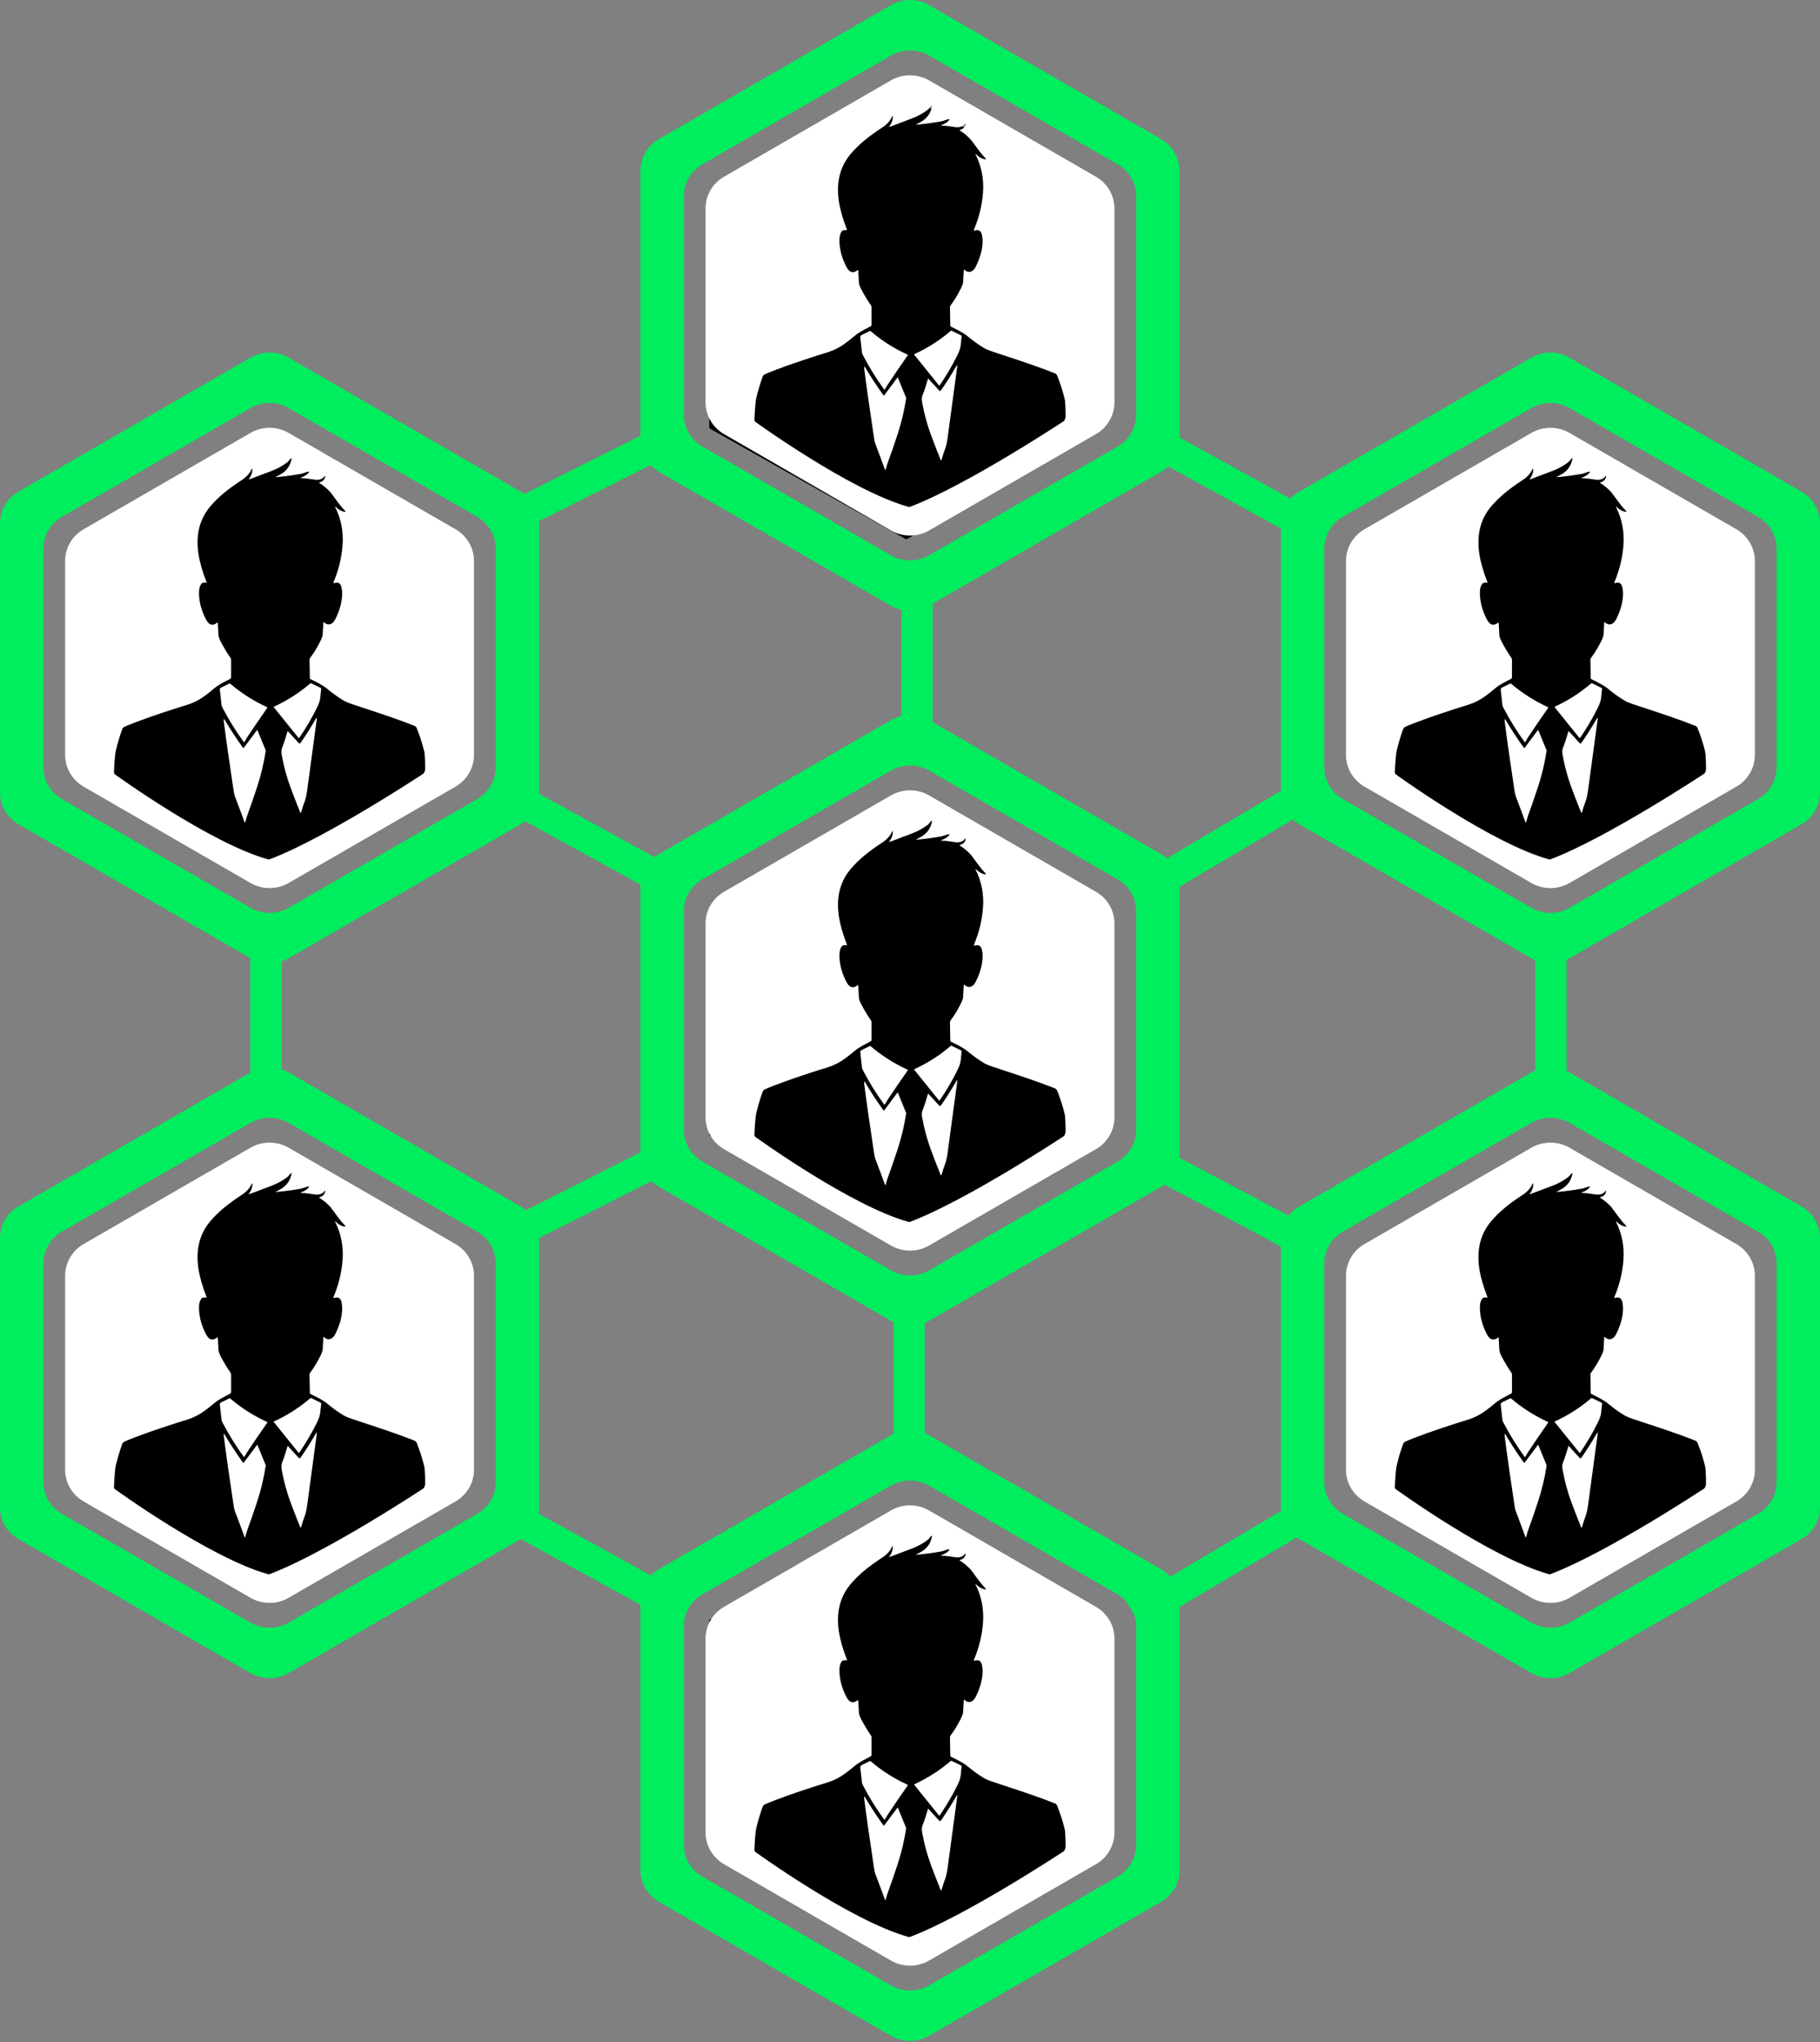<svg width="427" height="479" viewBox="0 0 427 479" fill="none" xmlns="http://www.w3.org/2000/svg">
<rect x="0" y="0" width="427" height="479" fill="#808080" stroke="none"/>
<path d="M63.875 102.573L110.099 128.644V180.785L63.875 206.856L17.651 180.785V128.644L63.875 102.573Z" fill="black"/>
<path d="M63.875 270.109L110.099 296.18V348.321L63.875 374.392L17.651 348.321V296.18L63.875 270.109Z" fill="black"/>
<path d="M212.625 353.878L258.849 379.948V432.09L212.625 458.16L166.401 432.09V379.948L212.625 353.878Z" fill="black"/>
<path d="M363.125 270.109L409.349 296.18V348.321L363.125 374.392L316.901 348.321V296.18L363.125 270.109Z" fill="black"/>
<path d="M363.125 102.573L409.349 128.644V180.785L363.125 206.856L316.901 180.785V128.644L363.125 102.573Z" fill="black"/>
<path d="M212.625 22.224L258.849 48.295V100.436L212.625 126.507L166.401 100.436V48.295L212.625 22.224Z" fill="black"/>
<path d="M212.625 188.051L258.849 214.122V266.263L212.625 292.334L166.401 266.263V214.122L212.625 188.051Z" fill="black"/>
<path fill-rule="evenodd" clip-rule="evenodd" d="M154.591 32.62C151.905 34.17 150.256 36.996 150.256 40.049V103.217C150.256 106.27 151.905 109.095 154.591 110.646L209.023 142.07C211.785 143.664 215.214 143.664 217.976 142.07L272.408 110.646C275.094 109.095 276.743 106.27 276.743 103.217V40.049C276.743 36.996 275.094 34.17 272.408 32.62L217.976 1.196C215.214 -0.399 211.785 -0.399 209.023 1.196L154.591 32.62ZM164.783 38.541C162.094 40.091 160.443 42.918 160.443 45.973V97.293C160.443 100.348 162.094 103.175 164.783 104.725L209.027 130.234C211.787 131.826 215.212 131.826 217.972 130.234L262.216 104.725C264.905 103.175 266.556 100.348 266.556 97.293V45.973C266.556 42.918 264.905 40.091 262.216 38.541L217.972 13.031C215.212 11.44 211.787 11.44 209.027 13.031L164.783 38.541Z" fill="#00ED5E"/>
<path fill-rule="evenodd" clip-rule="evenodd" d="M169.872 41.449C167.185 43 165.536 45.825 165.536 48.879V94.387C165.536 97.441 167.185 100.266 169.872 101.817L209.024 124.413C211.785 126.007 215.213 126.007 217.975 124.413L257.126 101.817C259.813 100.266 261.462 97.441 261.462 94.387V48.879C261.462 45.825 259.813 43 257.126 41.449L217.975 18.853C215.213 17.259 211.785 17.259 209.024 18.853L169.872 41.449ZM213.946 27.782C210.914 28.914 209.171 29.573 208.719 29.759C208.598 29.809 208.574 29.782 208.649 29.676C209.173 28.94 209.447 28.22 209.472 27.516C209.485 27.129 209.408 27.111 209.24 27.46C208.783 28.41 208.033 29.226 206.988 29.906C204.253 31.689 201.517 33.732 199.432 36.289C196.889 39.405 196.213 43.154 196.804 47.149C197.091 49.1 197.729 51.346 198.719 53.89C198.755 53.982 198.723 54.019 198.623 54.001C198.033 53.886 197.624 54.015 197.398 54.386C197.106 54.865 196.955 55.458 196.946 56.166C196.921 58.203 197.415 60.247 198.428 62.297C198.747 62.942 199.053 63.371 199.347 63.586C199.894 63.983 200.515 63.908 201.209 63.361C201.223 63.349 201.241 63.343 201.26 63.342C201.31 63.339 201.353 63.376 201.356 63.425C201.407 64.619 201.459 65.569 201.514 66.275C201.546 66.691 201.731 67.217 202.068 67.853C202.798 69.237 203.546 70.476 204.312 71.568C204.418 71.722 204.476 71.903 204.476 72.09V76.16C204.476 76.317 204.389 76.462 204.249 76.537C203.951 76.698 203.666 76.848 203.392 76.991C202.235 77.6 201.288 78.098 200.405 78.86C199.855 79.337 199.168 79.882 198.346 80.493C197.052 81.46 195.672 82.168 194.205 82.617C189.55 84.048 185.487 85.423 182.015 86.74C180.616 87.273 179.748 87.627 179.413 87.803C179.175 87.927 179 88.144 178.889 88.454C178.331 90.016 177.847 91.647 177.438 93.345C177.178 94.425 177.031 97.514 176.997 98.459C176.991 98.621 177.149 98.889 177.149 98.889C177.149 98.889 199.537 115.107 213.14 118.871C213.269 118.907 213.406 118.901 213.533 118.854C226.821 113.823 249.64 98.736 249.64 98.736C249.64 98.736 249.975 98.221 249.993 97.818C250.027 97.063 249.962 94.272 249.798 93.603C249.34 91.724 248.748 89.886 248.022 88.091C247.98 87.984 247.924 87.891 247.852 87.814C247.737 87.692 247.65 87.619 247.592 87.595C243.913 86.118 239.97 84.817 236.167 83.563C235.007 83.18 233.86 82.802 232.738 82.424C231.891 82.139 231.217 81.843 230.715 81.534C229.545 80.816 228.229 79.879 227.137 78.958C226.095 78.076 224.557 77.322 223.55 76.828C223.398 76.754 223.258 76.685 223.134 76.623C223.025 76.568 222.955 76.481 222.953 76.402L222.874 72.048C222.871 71.908 222.912 71.773 222.993 71.666C223.912 70.442 224.731 69.094 225.451 67.623C225.77 66.972 225.939 66.488 225.958 66.17C226.057 64.464 226.111 63.519 226.119 63.337C226.119 63.313 226.128 63.291 226.145 63.274C226.181 63.238 226.24 63.237 226.277 63.273C226.726 63.692 227.169 63.85 227.607 63.747C228.359 63.569 228.707 63.001 229.032 62.333C230.09 60.164 230.891 57.397 230.367 55.051C230.156 54.103 229.586 53.783 228.656 54.092C228.625 54.102 228.593 54.101 228.563 54.09C228.493 54.063 228.459 53.986 228.486 53.918C229.693 51.054 230.406 48.149 230.625 45.203C230.858 42.063 230.305 39.126 228.964 36.394C228.802 36.067 228.852 36.032 229.114 36.289C229.736 36.897 230.417 37.261 231.156 37.381C231.192 37.387 231.228 37.374 231.253 37.348C231.309 37.287 231.306 37.224 231.244 37.159C230.618 36.514 230.03 35.813 229.479 35.055C228.46 33.654 227.895 32.891 227.782 32.767C227.014 31.928 226.164 31.215 225.233 30.63C225.103 30.546 225.112 30.483 225.261 30.441C225.987 30.239 226.414 29.81 226.543 29.152C226.595 28.876 226.536 28.851 226.364 29.074C225.855 29.738 225.05 29.978 223.949 29.795C222.698 29.586 221.696 29.476 220.942 29.465C220.685 29.462 220.676 29.413 220.913 29.321C221.555 29.073 222.038 28.803 222.365 28.509C222.963 27.969 222.875 27.821 222.102 28.065C221.993 28.099 221.872 28.142 221.743 28.189C221.452 28.293 221.122 28.411 220.812 28.467C218.969 28.798 217.065 29.052 215.1 29.23C214.91 29.248 214.899 29.212 215.066 29.122C215.283 29.003 215.582 28.843 215.963 28.639C217.428 27.857 218.322 26.646 218.645 25.007C218.694 24.757 218.625 24.72 218.438 24.896C218.322 25.006 218.214 25.137 218.105 25.269C217.955 25.453 217.802 25.639 217.618 25.778C216.496 26.619 215.272 27.287 213.946 27.782ZM214.488 83.185C214.464 83.133 214.486 83.073 214.538 83.051C217.61 81.65 220.447 79.836 223.049 77.61C223.121 77.549 223.2 77.54 223.287 77.583L225.468 78.645C225.576 78.697 225.624 78.781 225.612 78.9C225.491 80.12 225.41 80.872 225.369 81.157C225.28 81.756 225.034 82.463 224.631 83.281C223.429 85.709 222.048 88.065 220.486 90.348C220.419 90.446 220.348 90.449 220.274 90.357L214.501 83.206C214.496 83.199 214.491 83.192 214.488 83.185ZM208.238 90.257C208.143 90.398 207.93 90.76 207.598 91.344C207.551 91.425 207.5 91.428 207.445 91.353C205.567 88.776 203.89 86.066 202.413 83.223C202.307 83.019 202.242 82.801 202.218 82.568C202.067 81.062 201.94 79.902 201.836 79.089C201.809 78.886 201.917 78.689 202.105 78.598L204.025 77.655C204.124 77.607 204.213 77.618 204.294 77.688C206.885 79.895 209.742 81.714 212.863 83.145C212.981 83.199 213.004 83.279 212.931 83.386C211.239 85.802 209.675 88.093 208.238 90.257ZM220.43 91.685C220.439 91.696 220.451 91.703 220.464 91.705C220.585 91.723 220.729 91.61 220.897 91.366C222.066 89.682 223.209 87.874 224.325 85.94C224.549 85.55 224.632 85.578 224.574 86.023C223.422 94.55 222.685 100.006 222.365 102.39C222.195 103.662 222.004 104.573 221.793 105.124C221.514 105.851 221.221 106.735 220.913 107.778C220.842 108.027 220.757 108.031 220.659 107.789C219.667 105.31 218.898 103.324 218.353 101.83C217.535 99.585 216.897 97.252 216.438 94.832C216.43 94.79 216.423 94.748 216.415 94.708C216.261 93.899 216.168 93.407 216.467 92.644C216.904 91.528 217.32 90.264 217.714 88.851C217.717 88.841 217.722 88.832 217.73 88.825C217.753 88.804 217.79 88.806 217.813 88.829L220.43 91.685ZM202.926 86.076C204.234 88.288 205.676 90.492 207.251 92.686C207.322 92.786 207.395 92.787 207.469 92.689L210.526 88.594C210.587 88.514 210.635 88.52 210.671 88.61L212.563 93.238C212.595 93.312 212.605 93.395 212.592 93.477C212.158 96.282 211.508 99.023 210.643 101.698C209.941 103.858 209.108 106.266 208.142 108.92C208.071 109.111 208.02 109.322 207.969 109.533C207.921 109.728 207.874 109.923 207.811 110.102C207.745 110.288 207.678 110.288 207.61 110.102C207.158 108.835 206.4 106.805 205.339 104.01C205.246 103.769 205.149 103.306 205.047 102.621C204.019 95.811 203.261 90.465 202.773 86.583C202.748 86.385 202.742 86.228 202.753 86.112C202.774 85.929 202.831 85.917 202.926 86.076Z" fill="white"/>
<path fill-rule="evenodd" clip-rule="evenodd" d="M4.335 115.299C1.649 116.85 0 119.676 0 122.729V185.897C0 188.95 1.649 191.775 4.335 193.326L58.767 224.75C61.529 226.344 64.958 226.344 67.72 224.75L122.152 193.326C124.838 191.775 126.487 188.95 126.487 185.897V122.729C126.487 119.676 124.838 116.85 122.152 115.299L67.72 83.876C64.958 82.281 61.529 82.281 58.767 83.876L4.335 115.299ZM14.527 121.221C11.838 122.771 10.187 125.598 10.187 128.653V179.973C10.187 183.028 11.838 185.855 14.527 187.405L58.771 212.914C61.531 214.506 64.956 214.506 67.716 212.914L111.96 187.405C114.649 185.855 116.3 183.028 116.3 179.973V128.653C116.3 125.598 114.649 122.771 111.96 121.221L67.715 95.711C64.956 94.12 61.531 94.12 58.771 95.711L14.527 121.221Z" fill="#00ED5E"/>
<path fill-rule="evenodd" clip-rule="evenodd" d="M19.616 124.129C16.929 125.68 15.28 128.505 15.28 131.559V177.067C15.28 180.12 16.929 182.946 19.616 184.497L58.768 207.093C61.529 208.687 64.957 208.687 67.719 207.093L106.87 184.497C109.557 182.946 111.206 180.12 111.206 177.067V131.559C111.206 128.505 109.557 125.68 106.87 124.129L67.719 101.533C64.957 99.939 61.529 99.939 58.768 101.533L19.616 124.129ZM63.69 110.462C60.658 111.594 58.915 112.253 58.463 112.439C58.342 112.489 58.319 112.462 58.393 112.356C58.917 111.62 59.191 110.9 59.216 110.196C59.229 109.809 59.152 109.791 58.984 110.14C58.527 111.09 57.777 111.906 56.732 112.586C53.997 114.369 51.261 116.412 49.176 118.969C46.633 122.085 45.957 125.834 46.548 129.829C46.835 131.78 47.473 134.027 48.463 136.57C48.499 136.662 48.467 136.699 48.367 136.681C47.777 136.566 47.368 136.695 47.142 137.066C46.85 137.545 46.699 138.138 46.69 138.846C46.665 140.883 47.159 142.927 48.172 144.977C48.491 145.622 48.797 146.051 49.091 146.266C49.638 146.663 50.259 146.588 50.953 146.041C50.967 146.03 50.985 146.023 51.004 146.022C51.054 146.019 51.097 146.056 51.1 146.105C51.151 147.299 51.203 148.249 51.258 148.955C51.29 149.371 51.475 149.897 51.812 150.533C52.542 151.917 53.29 153.156 54.056 154.248C54.162 154.402 54.22 154.583 54.22 154.77V158.84C54.22 158.997 54.133 159.142 53.993 159.217C53.695 159.378 53.41 159.528 53.136 159.671C51.979 160.28 51.032 160.778 50.149 161.54C49.599 162.017 48.912 162.562 48.09 163.174C46.796 164.14 45.416 164.848 43.949 165.297C39.294 166.728 35.231 168.103 31.759 169.421C30.36 169.953 29.492 170.307 29.157 170.483C28.919 170.607 28.744 170.824 28.633 171.134C28.075 172.696 27.591 174.327 27.182 176.025C26.922 177.105 26.775 180.194 26.741 181.139C26.735 181.301 26.893 181.569 26.893 181.569C26.893 181.569 49.281 197.787 62.884 201.551C63.013 201.587 63.151 201.581 63.277 201.534C76.565 196.503 99.384 181.416 99.384 181.416C99.384 181.416 99.719 180.901 99.737 180.498C99.771 179.743 99.706 176.952 99.542 176.283C99.084 174.404 98.492 172.566 97.766 170.771C97.724 170.664 97.668 170.572 97.596 170.494C97.481 170.372 97.394 170.299 97.336 170.275C93.657 168.798 89.714 167.497 85.911 166.243C84.751 165.86 83.605 165.482 82.482 165.104C81.635 164.819 80.961 164.523 80.46 164.214C79.289 163.496 77.973 162.559 76.881 161.638C75.839 160.756 74.301 160.002 73.294 159.508C73.142 159.434 73.003 159.365 72.879 159.303C72.769 159.248 72.699 159.162 72.697 159.082L72.618 154.728C72.615 154.588 72.656 154.454 72.737 154.346C73.656 153.122 74.475 151.774 75.195 150.303C75.514 149.652 75.683 149.168 75.702 148.85C75.802 147.144 75.855 146.199 75.863 146.016C75.863 145.993 75.873 145.971 75.889 145.954C75.925 145.918 75.984 145.917 76.021 145.953C76.47 146.372 76.913 146.53 77.351 146.427C78.103 146.249 78.451 145.681 78.776 145.013C79.834 142.844 80.635 140.077 80.111 137.732C79.9 136.783 79.33 136.463 78.4 136.772C78.37 136.782 78.337 136.781 78.307 136.77C78.237 136.743 78.203 136.666 78.23 136.598C79.437 133.734 80.15 130.829 80.369 127.883C80.603 124.743 80.049 121.806 78.708 119.074C78.546 118.747 78.596 118.712 78.858 118.969C79.481 119.577 80.161 119.941 80.9 120.061C80.936 120.067 80.972 120.054 80.997 120.028C81.053 119.967 81.05 119.904 80.988 119.839C80.362 119.194 79.774 118.493 79.223 117.735C78.204 116.334 77.639 115.571 77.526 115.447C76.758 114.608 75.909 113.895 74.977 113.31C74.847 113.226 74.856 113.163 75.005 113.121C75.731 112.92 76.158 112.49 76.287 111.832C76.34 111.556 76.28 111.531 76.108 111.754C75.599 112.418 74.794 112.658 73.693 112.475C72.442 112.266 71.44 112.156 70.686 112.145C70.429 112.141 70.42 112.094 70.657 112.001C71.299 111.753 71.782 111.483 72.109 111.189C72.707 110.649 72.619 110.501 71.846 110.745C71.737 110.779 71.616 110.823 71.487 110.869C71.196 110.973 70.866 111.091 70.556 111.147C68.713 111.478 66.809 111.732 64.844 111.91C64.654 111.928 64.643 111.892 64.811 111.802C65.027 111.683 65.326 111.522 65.707 111.319C67.173 110.537 68.067 109.327 68.389 107.687C68.438 107.437 68.369 107.4 68.182 107.576C68.066 107.685 67.958 107.816 67.849 107.949C67.699 108.133 67.546 108.319 67.362 108.458C66.24 109.299 65.016 109.967 63.69 110.462ZM64.232 165.865C64.208 165.813 64.23 165.753 64.282 165.731C67.354 164.33 70.191 162.516 72.794 160.29C72.865 160.229 72.944 160.22 73.031 160.263L75.212 161.325C75.32 161.376 75.368 161.461 75.356 161.58C75.236 162.8 75.154 163.552 75.113 163.837C75.025 164.436 74.778 165.144 74.375 165.961C73.174 168.389 71.792 170.745 70.231 173.028C70.163 173.126 70.092 173.129 70.019 173.037L64.245 165.886C64.24 165.879 64.235 165.872 64.232 165.865ZM57.982 172.937C57.888 173.078 57.674 173.44 57.343 174.024C57.295 174.105 57.244 174.108 57.189 174.033C55.311 171.456 53.634 168.746 52.157 165.903C52.051 165.699 51.986 165.481 51.962 165.248C51.811 163.742 51.684 162.582 51.58 161.769C51.553 161.566 51.661 161.369 51.849 161.278L53.77 160.335C53.868 160.287 53.957 160.298 54.038 160.368C56.63 162.575 59.486 164.394 62.607 165.825C62.725 165.879 62.748 165.959 62.675 166.066C60.983 168.482 59.419 170.773 57.982 172.937ZM70.174 174.365C70.183 174.376 70.195 174.383 70.208 174.385C70.329 174.403 70.473 174.29 70.641 174.046C71.81 172.362 72.953 170.554 74.069 168.62C74.293 168.23 74.376 168.258 74.318 168.703C73.166 177.23 72.43 182.686 72.109 185.071C71.939 186.342 71.749 187.253 71.537 187.804C71.258 188.531 70.965 189.415 70.657 190.458C70.586 190.708 70.501 190.711 70.403 190.469C69.411 187.99 68.642 186.004 68.097 184.51C67.279 182.264 66.641 179.932 66.183 177.512C66.174 177.47 66.167 177.428 66.159 177.388C66.005 176.579 65.912 176.088 66.211 175.324C66.648 174.208 67.064 172.944 67.458 171.531C67.461 171.521 67.466 171.512 67.474 171.505C67.497 171.484 67.534 171.486 67.557 171.509L70.174 174.365ZM52.67 168.756C53.978 170.968 55.42 173.172 56.995 175.366C57.066 175.466 57.139 175.467 57.213 175.369L60.271 171.274C60.331 171.194 60.379 171.2 60.415 171.29L62.307 175.918C62.339 175.992 62.349 176.075 62.336 176.156C61.902 178.963 61.252 181.703 60.387 184.378C59.685 186.538 58.852 188.946 57.886 191.6C57.816 191.791 57.764 192.002 57.713 192.213C57.665 192.408 57.618 192.603 57.555 192.782C57.489 192.968 57.422 192.968 57.355 192.782C56.902 191.515 56.145 189.485 55.083 186.69C54.99 186.449 54.893 185.986 54.791 185.301C53.763 178.491 53.006 173.145 52.517 169.263C52.492 169.065 52.486 168.908 52.497 168.792C52.518 168.609 52.575 168.597 52.67 168.756Z" fill="white"/>
<path fill-rule="evenodd" clip-rule="evenodd" d="M4.335 282.948C1.649 284.499 0 287.325 0 290.378V353.545C0 356.598 1.649 359.424 4.335 360.975L58.767 392.398C61.529 393.993 64.958 393.993 67.72 392.398L122.152 360.975C124.838 359.424 126.487 356.598 126.487 353.545V290.378C126.487 287.325 124.838 284.499 122.152 282.948L67.72 251.524C64.958 249.93 61.529 249.93 58.767 251.524L4.335 282.948ZM14.527 288.869C11.838 290.42 10.187 293.247 10.187 296.302V347.621C10.187 350.676 11.838 353.503 14.527 355.053L58.771 380.563C61.531 382.154 64.956 382.154 67.716 380.563L111.96 355.053C114.649 353.503 116.3 350.676 116.3 347.621V296.302C116.3 293.247 114.649 290.42 111.96 288.869L67.715 263.36C64.956 261.769 61.531 261.769 58.771 263.36L14.527 288.869Z" fill="#00ED5E"/>
<path fill-rule="evenodd" clip-rule="evenodd" d="M19.616 291.777C16.929 293.328 15.28 296.154 15.28 299.207V344.716C15.28 347.769 16.929 350.595 19.616 352.146L58.768 374.742C61.529 376.336 64.957 376.336 67.719 374.742L106.87 352.146C109.557 350.595 111.206 347.769 111.206 344.716V299.207C111.206 296.154 109.557 293.328 106.87 291.777L67.719 269.181C64.957 267.588 61.529 267.588 58.768 269.181L19.616 291.777ZM63.69 278.111C60.658 279.242 58.915 279.901 58.463 280.088C58.342 280.138 58.319 280.11 58.393 280.004C58.917 279.269 59.191 278.549 59.216 277.845C59.229 277.458 59.152 277.44 58.984 277.789C58.527 278.739 57.777 279.554 56.732 280.235C53.997 282.017 51.261 284.061 49.176 286.617C46.633 289.734 45.957 293.483 46.548 297.478C46.835 299.428 47.473 301.675 48.463 304.219C48.499 304.311 48.467 304.348 48.367 304.329C47.777 304.215 47.368 304.343 47.142 304.715C46.85 305.193 46.699 305.787 46.69 306.495C46.665 308.532 47.159 310.575 48.172 312.625C48.491 313.27 48.797 313.7 49.091 313.914C49.638 314.312 50.259 314.237 50.953 313.69C50.967 313.678 50.985 313.671 51.004 313.67C51.054 313.667 51.097 313.705 51.1 313.753C51.151 314.948 51.203 315.898 51.258 316.604C51.29 317.02 51.475 317.546 51.812 318.181C52.542 319.566 53.29 320.805 54.056 321.897C54.162 322.05 54.22 322.232 54.22 322.418V326.488C54.22 326.646 54.133 326.79 53.993 326.865C53.695 327.026 53.41 327.176 53.137 327.32C51.979 327.929 51.032 328.426 50.149 329.189C49.599 329.666 48.912 330.21 48.09 330.822C46.796 331.789 45.416 332.497 43.949 332.946C39.294 334.377 35.231 335.751 31.759 337.069C30.36 337.602 29.492 337.956 29.157 338.131C28.919 338.255 28.744 338.472 28.633 338.783C28.075 340.345 27.591 341.975 27.182 343.674C26.922 344.753 26.775 347.843 26.741 348.787C26.735 348.95 26.893 349.217 26.893 349.217C26.893 349.217 49.281 365.436 62.884 369.199C63.013 369.235 63.151 369.23 63.277 369.183C76.565 364.152 99.384 349.065 99.384 349.065C99.384 349.065 99.719 348.55 99.737 348.147C99.771 347.391 99.706 344.601 99.542 343.932C99.084 342.052 98.492 340.215 97.766 338.42C97.724 338.313 97.668 338.22 97.596 338.143C97.481 338.021 97.394 337.948 97.336 337.924C93.657 336.447 89.714 335.146 85.911 333.891C84.751 333.509 83.604 333.13 82.482 332.753C81.635 332.468 80.961 332.171 80.46 331.863C79.289 331.144 77.973 330.207 76.881 329.287C75.839 328.405 74.301 327.651 73.294 327.157C73.142 327.082 73.003 327.014 72.879 326.952C72.769 326.896 72.699 326.81 72.697 326.73L72.618 322.377C72.615 322.237 72.656 322.102 72.737 321.994C73.656 320.771 74.475 319.423 75.195 317.952C75.514 317.301 75.683 316.817 75.702 316.499C75.802 314.793 75.855 313.848 75.863 313.665C75.863 313.642 75.873 313.62 75.889 313.603C75.925 313.567 75.984 313.566 76.021 313.601C76.47 314.021 76.913 314.179 77.351 314.075C78.103 313.898 78.451 313.33 78.776 312.661C79.834 310.493 80.635 307.726 80.111 305.38C79.9 304.432 79.33 304.112 78.4 304.421C78.37 304.431 78.337 304.43 78.307 304.419C78.237 304.392 78.203 304.315 78.23 304.246C79.437 301.383 80.15 298.478 80.369 295.532C80.603 292.391 80.049 289.455 78.708 286.723C78.546 286.396 78.596 286.36 78.858 286.617C79.481 287.225 80.161 287.59 80.9 287.71C80.936 287.715 80.972 287.703 80.997 287.676C81.053 287.615 81.05 287.553 80.988 287.488C80.362 286.843 79.774 286.141 79.223 285.383C78.204 283.982 77.639 283.22 77.526 283.096C76.758 282.257 75.909 281.544 74.977 280.958C74.847 280.875 74.856 280.812 75.005 280.77C75.731 280.568 76.158 280.138 76.287 279.48C76.34 279.205 76.28 279.179 76.108 279.403C75.599 280.066 74.794 280.307 73.693 280.124C72.442 279.915 71.44 279.805 70.686 279.794C70.429 279.79 70.42 279.742 70.657 279.65C71.299 279.402 71.782 279.131 72.109 278.837C72.707 278.297 72.619 278.15 71.846 278.394C71.737 278.428 71.616 278.471 71.487 278.517C71.196 278.622 70.866 278.74 70.556 278.796C68.713 279.127 66.809 279.381 64.844 279.558C64.654 279.577 64.643 279.541 64.811 279.45C65.027 279.332 65.326 279.171 65.707 278.968C67.173 278.186 68.067 276.975 68.389 275.336C68.438 275.086 68.369 275.049 68.182 275.225C68.066 275.334 67.958 275.465 67.849 275.598C67.699 275.781 67.546 275.968 67.362 276.106C66.24 276.947 65.016 277.616 63.69 278.111ZM64.232 333.513C64.208 333.462 64.23 333.402 64.282 333.379C67.354 331.978 70.191 330.165 72.794 327.939C72.865 327.878 72.944 327.869 73.031 327.911L75.212 328.973C75.32 329.025 75.368 329.11 75.356 329.228C75.236 330.448 75.154 331.201 75.113 331.485C75.025 332.084 74.778 332.792 74.375 333.609C73.174 336.038 71.792 338.394 70.231 340.677C70.163 340.775 70.092 340.778 70.019 340.685L64.245 333.534C64.24 333.528 64.235 333.521 64.232 333.513ZM57.982 340.586C57.888 340.726 57.674 341.089 57.343 341.673C57.295 341.754 57.244 341.757 57.189 341.681C55.311 339.104 53.634 336.394 52.157 333.551C52.051 333.348 51.986 333.13 51.962 332.897C51.811 331.39 51.684 330.231 51.58 329.417C51.553 329.215 51.661 329.017 51.849 328.926L53.77 327.984C53.868 327.936 53.957 327.947 54.038 328.017C56.63 330.224 59.486 332.043 62.607 333.474C62.725 333.527 62.748 333.608 62.675 333.715C60.983 336.131 59.419 338.421 57.982 340.586ZM70.174 342.014C70.183 342.025 70.195 342.031 70.208 342.033C70.329 342.052 70.473 341.939 70.641 341.695C71.81 340.011 72.953 338.202 74.069 336.269C74.293 335.879 74.376 335.906 74.318 336.352C73.166 344.879 72.43 350.334 72.109 352.719C71.939 353.991 71.749 354.902 71.537 355.453C71.258 356.179 70.965 357.064 70.657 358.106C70.586 358.356 70.501 358.36 70.403 358.118C69.411 355.639 68.642 353.652 68.097 352.159C67.279 349.913 66.641 347.58 66.183 345.161C66.174 345.118 66.167 345.077 66.159 345.036C66.005 344.228 65.912 343.736 66.211 342.973C66.648 341.857 67.064 340.592 67.458 339.18C67.461 339.17 67.466 339.161 67.474 339.154C67.497 339.133 67.534 339.135 67.557 339.158L70.174 342.014ZM52.67 336.404C53.978 338.617 55.42 340.82 56.995 343.015C57.066 343.115 57.139 343.115 57.213 343.018L60.271 338.922C60.331 338.843 60.379 338.848 60.415 338.939L62.307 343.567C62.339 343.641 62.349 343.724 62.336 343.805C61.902 346.611 61.252 349.351 60.387 352.026C59.685 354.187 58.852 356.595 57.886 359.249C57.816 359.439 57.764 359.651 57.713 359.862C57.665 360.057 57.618 360.252 57.555 360.43C57.489 360.617 57.422 360.617 57.355 360.43C56.902 359.164 56.145 357.133 55.083 354.338C54.99 354.098 54.893 353.635 54.791 352.949C53.763 346.139 53.006 340.794 52.517 336.912C52.492 336.714 52.486 336.557 52.497 336.44C52.518 336.258 52.575 336.245 52.67 336.404Z" fill="white"/>
<path fill-rule="evenodd" clip-rule="evenodd" d="M304.848 115.299C302.162 116.85 300.513 119.676 300.513 122.729V185.897C300.513 188.95 302.162 191.775 304.848 193.326L359.28 224.75C362.042 226.344 365.471 226.344 368.233 224.75L422.664 193.326C425.351 191.775 427 188.95 427 185.897V122.729C427 119.676 425.351 116.85 422.664 115.299L368.233 83.876C365.471 82.281 362.042 82.281 359.28 83.876L304.848 115.299ZM315.039 121.221C312.35 122.771 310.7 125.598 310.7 128.653V179.973C310.7 183.028 312.35 185.855 315.039 187.405L359.284 212.914C362.044 214.506 365.469 214.506 368.228 212.914L412.473 187.405C415.162 185.855 416.813 183.028 416.813 179.973V128.653C416.813 125.598 415.162 122.771 412.473 121.221L368.228 95.711C365.469 94.12 362.044 94.12 359.284 95.711L315.039 121.221Z" fill="#00ED5E"/>
<path fill-rule="evenodd" clip-rule="evenodd" d="M320.129 124.129C317.442 125.68 315.793 128.505 315.793 131.559V177.067C315.793 180.12 317.442 182.946 320.129 184.497L359.281 207.093C362.042 208.687 365.47 208.687 368.232 207.093L407.383 184.497C410.07 182.946 411.719 180.12 411.719 177.067V131.559C411.719 128.505 410.07 125.68 407.383 124.129L368.232 101.533C365.47 99.939 362.042 99.939 359.281 101.533L320.129 124.129ZM364.203 110.462C361.171 111.594 359.428 112.253 358.975 112.439C358.855 112.489 358.831 112.462 358.906 112.356C359.43 111.62 359.704 110.9 359.729 110.196C359.742 109.809 359.665 109.791 359.497 110.14C359.04 111.09 358.29 111.906 357.245 112.586C354.51 114.369 351.774 116.412 349.689 118.969C347.146 122.085 346.47 125.834 347.061 129.829C347.348 131.78 347.986 134.027 348.976 136.57C349.012 136.662 348.98 136.699 348.88 136.681C348.29 136.566 347.881 136.695 347.655 137.066C347.363 137.545 347.212 138.138 347.203 138.846C347.178 140.883 347.672 142.927 348.685 144.977C349.004 145.622 349.31 146.051 349.604 146.266C350.151 146.663 350.772 146.588 351.466 146.041C351.48 146.03 351.498 146.023 351.517 146.022C351.567 146.019 351.61 146.056 351.613 146.105C351.663 147.299 351.716 148.249 351.771 148.955C351.803 149.371 351.988 149.897 352.325 150.533C353.055 151.917 353.803 153.156 354.569 154.248C354.675 154.402 354.733 154.583 354.733 154.77V158.84C354.733 158.997 354.646 159.142 354.506 159.217C354.208 159.378 353.923 159.528 353.649 159.671C352.492 160.28 351.545 160.778 350.662 161.54C350.112 162.017 349.425 162.562 348.603 163.174C347.309 164.14 345.929 164.848 344.461 165.297C339.807 166.728 335.744 168.103 332.272 169.421C330.873 169.953 330.005 170.307 329.67 170.483C329.432 170.607 329.257 170.824 329.146 171.134C328.588 172.696 328.104 174.327 327.695 176.025C327.435 177.105 327.288 180.194 327.254 181.139C327.248 181.301 327.406 181.569 327.406 181.569C327.406 181.569 349.794 197.787 363.397 201.551C363.526 201.587 363.663 201.581 363.79 201.534C377.078 196.503 399.897 181.416 399.897 181.416C399.897 181.416 400.232 180.901 400.25 180.498C400.284 179.743 400.219 176.952 400.055 176.283C399.597 174.404 399.005 172.566 398.279 170.771C398.237 170.664 398.181 170.572 398.109 170.494C397.994 170.372 397.907 170.299 397.849 170.275C394.17 168.798 390.227 167.497 386.424 166.243C385.264 165.86 384.117 165.482 382.995 165.104C382.148 164.819 381.474 164.523 380.972 164.214C379.801 163.496 378.486 162.559 377.394 161.638C376.352 160.756 374.814 160.002 373.807 159.508C373.655 159.434 373.515 159.365 373.391 159.303C373.282 159.248 373.212 159.162 373.21 159.082L373.131 154.728C373.128 154.588 373.169 154.454 373.25 154.346C374.169 153.122 374.988 151.774 375.708 150.303C376.027 149.652 376.196 149.168 376.215 148.85C376.314 147.144 376.368 146.199 376.376 146.016C376.376 145.993 376.385 145.971 376.402 145.954C376.438 145.918 376.497 145.917 376.534 145.953C376.983 146.372 377.426 146.53 377.864 146.427C378.616 146.249 378.964 145.681 379.289 145.013C380.347 142.844 381.148 140.077 380.624 137.732C380.413 136.783 379.843 136.463 378.913 136.772C378.882 136.782 378.85 136.781 378.82 136.77C378.75 136.743 378.716 136.666 378.743 136.598C379.95 133.734 380.663 130.829 380.882 127.883C381.115 124.743 380.562 121.806 379.221 119.074C379.059 118.747 379.109 118.712 379.371 118.969C379.993 119.577 380.674 119.941 381.413 120.061C381.449 120.067 381.485 120.054 381.51 120.028C381.566 119.967 381.563 119.904 381.501 119.839C380.875 119.194 380.287 118.493 379.736 117.735C378.717 116.334 378.152 115.571 378.039 115.447C377.271 114.608 376.421 113.895 375.49 113.31C375.36 113.226 375.369 113.163 375.518 113.121C376.244 112.92 376.671 112.49 376.8 111.832C376.852 111.556 376.793 111.531 376.621 111.754C376.112 112.418 375.307 112.658 374.206 112.475C372.955 112.266 371.953 112.156 371.199 112.145C370.942 112.141 370.933 112.094 371.17 112.001C371.811 111.753 372.295 111.483 372.622 111.189C373.22 110.649 373.132 110.501 372.359 110.745C372.25 110.779 372.129 110.823 372 110.869C371.709 110.973 371.379 111.091 371.069 111.147C369.226 111.478 367.322 111.732 365.357 111.91C365.167 111.928 365.156 111.892 365.323 111.802C365.54 111.683 365.839 111.522 366.22 111.319C367.685 110.537 368.579 109.327 368.902 107.687C368.951 107.437 368.882 107.4 368.695 107.576C368.579 107.685 368.471 107.816 368.362 107.949C368.212 108.133 368.059 108.319 367.875 108.458C366.753 109.299 365.529 109.967 364.203 110.462ZM364.745 165.865C364.721 165.813 364.743 165.753 364.794 165.731C367.867 164.33 370.704 162.516 373.306 160.29C373.378 160.229 373.457 160.22 373.544 160.263L375.725 161.325C375.832 161.376 375.881 161.461 375.869 161.58C375.748 162.8 375.667 163.552 375.626 163.837C375.537 164.436 375.291 165.144 374.888 165.961C373.686 168.389 372.305 170.745 370.743 173.028C370.676 173.126 370.605 173.129 370.531 173.037L364.758 165.886C364.753 165.879 364.748 165.872 364.745 165.865ZM358.495 172.937C358.4 173.078 358.187 173.44 357.855 174.024C357.808 174.105 357.757 174.108 357.702 174.033C355.824 171.456 354.147 168.746 352.67 165.903C352.564 165.699 352.499 165.481 352.475 165.248C352.324 163.742 352.197 162.582 352.093 161.769C352.066 161.566 352.174 161.369 352.362 161.278L354.282 160.335C354.381 160.287 354.47 160.298 354.551 160.368C357.142 162.575 359.999 164.394 363.12 165.825C363.238 165.879 363.261 165.959 363.188 166.066C361.496 168.482 359.932 170.773 358.495 172.937ZM370.687 174.365C370.696 174.376 370.708 174.383 370.721 174.385C370.842 174.403 370.986 174.29 371.154 174.046C372.323 172.362 373.466 170.554 374.582 168.62C374.806 168.23 374.889 168.258 374.831 168.703C373.679 177.23 372.942 182.686 372.622 185.071C372.452 186.342 372.261 187.253 372.05 187.804C371.771 188.531 371.478 189.415 371.17 190.458C371.099 190.708 371.014 190.711 370.916 190.469C369.924 187.99 369.155 186.004 368.61 184.51C367.792 182.264 367.154 179.932 366.695 177.512C366.687 177.47 366.679 177.428 366.672 177.388C366.518 176.579 366.424 176.088 366.724 175.324C367.161 174.208 367.577 172.944 367.971 171.531C367.974 171.521 367.979 171.512 367.987 171.505C368.01 171.484 368.047 171.486 368.07 171.509L370.687 174.365ZM353.182 168.756C354.491 170.968 355.933 173.172 357.508 175.366C357.579 175.466 357.652 175.467 357.725 175.369L360.783 171.274C360.844 171.194 360.892 171.2 360.928 171.29L362.82 175.918C362.852 175.992 362.862 176.075 362.849 176.156C362.415 178.963 361.765 181.703 360.9 184.378C360.198 186.538 359.365 188.946 358.399 191.6C358.328 191.791 358.277 192.002 358.226 192.213C358.178 192.408 358.131 192.603 358.068 192.782C358.002 192.968 357.935 192.968 357.867 192.782C357.415 191.515 356.657 189.485 355.596 186.69C355.503 186.449 355.406 185.986 355.304 185.301C354.276 178.491 353.518 173.145 353.03 169.263C353.005 169.065 352.999 168.908 353.01 168.792C353.031 168.609 353.088 168.597 353.182 168.756Z" fill="white"/>
<path fill-rule="evenodd" clip-rule="evenodd" d="M304.848 282.948C302.162 284.499 300.513 287.325 300.513 290.378V353.545C300.513 356.598 302.162 359.424 304.848 360.975L359.28 392.398C362.042 393.993 365.471 393.993 368.233 392.398L422.664 360.975C425.351 359.424 427 356.598 427 353.545V290.378C427 287.325 425.351 284.499 422.664 282.948L368.233 251.524C365.471 249.93 362.042 249.93 359.28 251.524L304.848 282.948ZM315.039 288.869C312.35 290.42 310.7 293.247 310.7 296.302V347.621C310.7 350.676 312.35 353.503 315.039 355.053L359.284 380.563C362.044 382.154 365.469 382.154 368.228 380.563L412.473 355.053C415.162 353.503 416.813 350.676 416.813 347.621V296.302C416.813 293.247 415.162 290.42 412.473 288.869L368.228 263.36C365.469 261.769 362.044 261.769 359.284 263.36L315.039 288.869Z" fill="#00ED5E"/>
<path fill-rule="evenodd" clip-rule="evenodd" d="M320.129 291.777C317.442 293.328 315.793 296.154 315.793 299.207V344.716C315.793 347.769 317.442 350.595 320.129 352.146L359.281 374.742C362.042 376.336 365.47 376.336 368.232 374.742L407.383 352.146C410.07 350.595 411.719 347.769 411.719 344.716V299.207C411.719 296.154 410.07 293.328 407.383 291.777L368.232 269.181C365.47 267.588 362.042 267.588 359.281 269.181L320.129 291.777ZM364.203 278.111C361.171 279.242 359.428 279.901 358.975 280.088C358.855 280.138 358.831 280.11 358.906 280.004C359.43 279.269 359.704 278.549 359.729 277.845C359.742 277.458 359.665 277.44 359.497 277.789C359.04 278.739 358.29 279.554 357.245 280.235C354.51 282.017 351.774 284.061 349.689 286.617C347.146 289.734 346.47 293.483 347.061 297.478C347.348 299.428 347.986 301.675 348.976 304.219C349.012 304.311 348.98 304.348 348.88 304.329C348.29 304.215 347.881 304.343 347.655 304.715C347.363 305.193 347.212 305.787 347.203 306.495C347.178 308.532 347.672 310.575 348.685 312.625C349.004 313.27 349.31 313.7 349.604 313.914C350.151 314.312 350.772 314.237 351.466 313.69C351.48 313.678 351.498 313.671 351.517 313.67C351.567 313.667 351.61 313.705 351.613 313.753C351.663 314.948 351.716 315.898 351.771 316.604C351.803 317.02 351.988 317.546 352.325 318.181C353.055 319.566 353.803 320.805 354.569 321.897C354.675 322.05 354.733 322.232 354.733 322.418V326.488C354.733 326.646 354.646 326.79 354.506 326.865C354.208 327.026 353.923 327.176 353.649 327.32C352.492 327.929 351.545 328.426 350.662 329.189C350.112 329.666 349.425 330.21 348.603 330.822C347.309 331.789 345.929 332.497 344.461 332.946C339.807 334.377 335.744 335.751 332.272 337.069C330.873 337.602 330.005 337.956 329.67 338.131C329.432 338.255 329.257 338.472 329.146 338.783C328.588 340.345 328.104 341.975 327.695 343.674C327.435 344.753 327.288 347.843 327.254 348.787C327.248 348.95 327.406 349.217 327.406 349.217C327.406 349.217 349.794 365.436 363.397 369.199C363.526 369.235 363.663 369.23 363.79 369.183C377.078 364.152 399.897 349.065 399.897 349.065C399.897 349.065 400.232 348.55 400.25 348.147C400.284 347.391 400.219 344.601 400.055 343.932C399.597 342.052 399.005 340.215 398.279 338.42C398.237 338.313 398.181 338.22 398.109 338.143C397.994 338.021 397.907 337.948 397.849 337.924C394.17 336.447 390.227 335.146 386.424 333.891C385.264 333.509 384.117 333.13 382.995 332.753C382.148 332.468 381.474 332.171 380.972 331.863C379.801 331.144 378.486 330.207 377.394 329.287C376.352 328.405 374.814 327.651 373.807 327.157C373.655 327.082 373.515 327.014 373.391 326.952C373.282 326.896 373.212 326.81 373.21 326.73L373.131 322.377C373.128 322.237 373.169 322.102 373.25 321.994C374.169 320.771 374.988 319.423 375.708 317.952C376.027 317.301 376.196 316.817 376.215 316.499C376.314 314.793 376.368 313.848 376.376 313.665C376.376 313.642 376.385 313.62 376.402 313.603C376.438 313.567 376.497 313.566 376.534 313.601C376.983 314.021 377.426 314.179 377.864 314.075C378.616 313.898 378.964 313.33 379.289 312.661C380.347 310.493 381.148 307.726 380.624 305.38C380.413 304.432 379.843 304.112 378.913 304.421C378.882 304.431 378.85 304.43 378.82 304.419C378.75 304.392 378.716 304.315 378.743 304.246C379.95 301.383 380.663 298.478 380.882 295.532C381.115 292.391 380.562 289.455 379.221 286.723C379.059 286.396 379.109 286.36 379.371 286.617C379.993 287.225 380.674 287.59 381.413 287.71C381.449 287.715 381.485 287.703 381.51 287.676C381.566 287.615 381.563 287.553 381.501 287.488C380.875 286.843 380.287 286.141 379.736 285.383C378.717 283.982 378.152 283.22 378.039 283.096C377.271 282.257 376.421 281.544 375.49 280.958C375.36 280.875 375.369 280.812 375.518 280.77C376.244 280.568 376.671 280.138 376.8 279.48C376.852 279.205 376.793 279.179 376.621 279.403C376.112 280.066 375.307 280.307 374.206 280.124C372.955 279.915 371.953 279.805 371.199 279.794C370.942 279.79 370.933 279.742 371.17 279.65C371.811 279.402 372.295 279.131 372.622 278.837C373.22 278.297 373.132 278.15 372.359 278.394C372.25 278.428 372.129 278.471 372 278.517C371.709 278.622 371.379 278.74 371.069 278.796C369.226 279.127 367.322 279.381 365.357 279.558C365.167 279.577 365.156 279.541 365.323 279.45C365.54 279.332 365.839 279.171 366.22 278.968C367.685 278.186 368.579 276.975 368.902 275.336C368.951 275.086 368.882 275.049 368.695 275.225C368.579 275.334 368.471 275.465 368.362 275.598C368.212 275.781 368.059 275.968 367.875 276.106C366.753 276.947 365.529 277.616 364.203 278.111ZM364.745 333.513C364.721 333.462 364.743 333.402 364.794 333.379C367.867 331.978 370.704 330.165 373.306 327.939C373.378 327.878 373.457 327.869 373.544 327.911L375.725 328.973C375.832 329.025 375.881 329.11 375.869 329.228C375.748 330.448 375.667 331.201 375.626 331.485C375.537 332.084 375.291 332.792 374.888 333.609C373.686 336.038 372.305 338.394 370.743 340.677C370.676 340.775 370.605 340.778 370.531 340.685L364.758 333.534C364.753 333.528 364.748 333.521 364.745 333.513ZM358.495 340.586C358.4 340.726 358.187 341.089 357.855 341.673C357.808 341.754 357.757 341.757 357.702 341.681C355.824 339.104 354.147 336.394 352.67 333.551C352.564 333.348 352.499 333.13 352.475 332.897C352.324 331.39 352.197 330.231 352.093 329.417C352.066 329.215 352.174 329.017 352.362 328.926L354.282 327.984C354.381 327.936 354.47 327.947 354.551 328.017C357.142 330.224 359.999 332.043 363.12 333.474C363.238 333.527 363.261 333.608 363.188 333.715C361.496 336.131 359.932 338.421 358.495 340.586ZM370.687 342.014C370.696 342.025 370.708 342.031 370.721 342.033C370.842 342.052 370.986 341.939 371.154 341.695C372.323 340.011 373.466 338.202 374.582 336.269C374.806 335.879 374.889 335.906 374.831 336.352C373.679 344.879 372.942 350.334 372.622 352.719C372.452 353.991 372.261 354.902 372.05 355.453C371.771 356.179 371.478 357.064 371.17 358.106C371.099 358.356 371.014 358.36 370.916 358.118C369.924 355.639 369.155 353.652 368.61 352.159C367.792 349.913 367.154 347.58 366.695 345.161C366.687 345.118 366.679 345.077 366.672 345.036C366.518 344.228 366.424 343.736 366.724 342.973C367.161 341.857 367.577 340.592 367.971 339.18C367.974 339.17 367.979 339.161 367.987 339.154C368.01 339.133 368.047 339.135 368.07 339.158L370.687 342.014ZM353.182 336.404C354.491 338.617 355.933 340.82 357.508 343.015C357.579 343.115 357.652 343.115 357.725 343.018L360.783 338.922C360.844 338.843 360.892 338.848 360.928 338.939L362.82 343.567C362.852 343.641 362.862 343.724 362.849 343.805C362.415 346.611 361.765 349.351 360.9 352.026C360.198 354.187 359.365 356.595 358.399 359.249C358.328 359.439 358.277 359.651 358.226 359.862C358.178 360.057 358.131 360.252 358.068 360.43C358.002 360.617 357.935 360.617 357.867 360.43C357.415 359.164 356.657 357.133 355.596 354.338C355.503 354.098 355.406 353.635 355.304 352.949C354.276 346.139 353.518 340.794 353.03 336.912C353.005 336.714 352.999 336.557 353.01 336.44C353.031 336.258 353.088 336.245 353.182 336.404Z" fill="white"/>
<path fill-rule="evenodd" clip-rule="evenodd" d="M154.591 200.325C151.905 201.876 150.256 204.701 150.256 207.755V270.922C150.256 273.975 151.905 276.801 154.591 278.352L209.023 309.775C211.785 311.37 215.214 311.37 217.976 309.775L272.407 278.352C275.094 276.801 276.743 273.975 276.743 270.922V207.755C276.743 204.701 275.094 201.876 272.407 200.325L217.976 168.901C215.214 167.307 211.785 167.307 209.023 168.901L154.591 200.325ZM164.782 206.246C162.093 207.797 160.443 210.624 160.443 213.678V264.998C160.443 268.053 162.093 270.88 164.782 272.43L209.027 297.94C211.787 299.531 215.212 299.531 217.971 297.94L262.216 272.43C264.905 270.88 266.556 268.053 266.556 264.998V213.678C266.556 210.624 264.905 207.797 262.216 206.246L217.971 180.737C215.212 179.146 211.787 179.146 209.027 180.737L164.782 206.246Z" fill="#00ED5E"/>
<path fill-rule="evenodd" clip-rule="evenodd" d="M169.872 209.153C167.185 210.704 165.536 213.53 165.536 216.583V262.091C165.536 265.145 167.185 267.971 169.872 269.522L209.024 292.118C211.785 293.711 215.213 293.711 217.975 292.118L257.126 269.522C259.813 267.971 261.462 265.145 261.462 262.091V216.583C261.462 213.53 259.813 210.704 257.126 209.153L217.975 186.557C215.213 184.963 211.785 184.963 209.024 186.557L169.872 209.153ZM213.946 195.487C210.914 196.618 209.171 197.277 208.719 197.464C208.598 197.514 208.574 197.486 208.649 197.38C209.173 196.644 209.447 195.925 209.472 195.22C209.485 194.834 209.408 194.815 209.24 195.165C208.783 196.115 208.033 196.93 206.988 197.61C204.253 199.393 201.517 201.437 199.432 203.993C196.889 207.11 196.213 210.858 196.804 214.854C197.091 216.804 197.729 219.051 198.719 221.594C198.755 221.687 198.723 221.724 198.623 221.705C198.033 221.591 197.624 221.719 197.398 222.091C197.106 222.569 196.955 223.163 196.946 223.871C196.921 225.907 197.415 227.951 198.428 230.001C198.747 230.646 199.053 231.076 199.347 231.29C199.894 231.688 200.515 231.613 201.209 231.066C201.223 231.054 201.241 231.047 201.26 231.046C201.31 231.043 201.353 231.081 201.356 231.129C201.407 232.324 201.459 233.273 201.514 233.98C201.546 234.395 201.731 234.922 202.068 235.557C202.798 236.942 203.546 238.18 204.312 239.273C204.418 239.426 204.476 239.608 204.476 239.794V243.864C204.476 244.022 204.389 244.166 204.249 244.241C203.951 244.402 203.666 244.552 203.392 244.696C202.235 245.304 201.288 245.802 200.405 246.565C199.855 247.042 199.168 247.586 198.346 248.198C197.052 249.165 195.672 249.873 194.205 250.322C189.55 251.753 185.487 253.127 182.015 254.445C180.616 254.978 179.748 255.331 179.413 255.507C179.175 255.631 179 255.848 178.889 256.159C178.331 257.721 177.847 259.351 177.438 261.05C177.178 262.129 177.031 265.219 176.997 266.163C176.991 266.326 177.149 266.593 177.149 266.593C177.149 266.593 199.537 282.812 213.14 286.575C213.269 286.611 213.406 286.606 213.533 286.559C226.821 281.528 249.64 266.441 249.64 266.441C249.64 266.441 249.975 265.926 249.993 265.523C250.027 264.767 249.962 261.977 249.798 261.308C249.34 259.428 248.748 257.591 248.022 255.796C247.98 255.688 247.924 255.596 247.852 255.518C247.737 255.396 247.65 255.324 247.592 255.299C243.913 253.823 239.97 252.522 236.167 251.267C235.007 250.884 233.86 250.506 232.738 250.128C231.891 249.844 231.217 249.547 230.715 249.238C229.545 248.52 228.229 247.583 227.137 246.662C226.095 245.78 224.557 245.026 223.55 244.533C223.398 244.458 223.258 244.39 223.134 244.328C223.025 244.272 222.955 244.186 222.953 244.106L222.874 239.753C222.871 239.613 222.912 239.478 222.993 239.37C223.912 238.146 224.731 236.799 225.451 235.327C225.77 234.677 225.939 234.193 225.958 233.875C226.057 232.169 226.111 231.224 226.119 231.041C226.119 231.018 226.128 230.995 226.145 230.979C226.181 230.943 226.24 230.942 226.277 230.977C226.726 231.397 227.169 231.555 227.607 231.451C228.359 231.274 228.707 230.705 229.032 230.037C230.09 227.869 230.891 225.102 230.367 222.756C230.156 221.808 229.586 221.488 228.656 221.797C228.625 221.807 228.593 221.806 228.563 221.794C228.493 221.768 228.459 221.691 228.486 221.622C229.693 218.759 230.406 215.854 230.625 212.907C230.858 209.767 230.305 206.831 228.964 204.099C228.802 203.771 228.852 203.736 229.114 203.993C229.736 204.601 230.417 204.966 231.156 205.086C231.192 205.091 231.228 205.079 231.253 205.052C231.309 204.991 231.306 204.928 231.244 204.864C230.618 204.219 230.03 203.517 229.479 202.759C228.46 201.358 227.895 200.596 227.782 200.472C227.014 199.633 226.164 198.92 225.233 198.334C225.103 198.251 225.112 198.188 225.261 198.145C225.987 197.944 226.414 197.514 226.543 196.856C226.595 196.581 226.536 196.555 226.364 196.779C225.855 197.442 225.05 197.682 223.949 197.5C222.698 197.291 221.696 197.181 220.942 197.17C220.685 197.166 220.676 197.118 220.913 197.026C221.555 196.778 222.038 196.507 222.365 196.213C222.963 195.673 222.875 195.525 222.102 195.769C221.993 195.803 221.872 195.847 221.743 195.893C221.452 195.997 221.122 196.116 220.812 196.172C218.969 196.502 217.065 196.757 215.1 196.934C214.91 196.953 214.899 196.917 215.066 196.826C215.283 196.708 215.582 196.547 215.963 196.344C217.428 195.562 218.322 194.351 218.645 192.711C218.694 192.462 218.625 192.425 218.438 192.6C218.322 192.71 218.214 192.841 218.105 192.974C217.955 193.157 217.802 193.344 217.618 193.482C216.496 194.323 215.272 194.991 213.946 195.487ZM214.488 250.889C214.464 250.838 214.486 250.778 214.538 250.755C217.61 249.354 220.447 247.541 223.05 245.315C223.121 245.254 223.2 245.245 223.287 245.287L225.468 246.349C225.576 246.401 225.624 246.486 225.612 246.604C225.491 247.824 225.41 248.577 225.369 248.861C225.28 249.46 225.034 250.168 224.631 250.985C223.429 253.414 222.048 255.77 220.486 258.053C220.419 258.151 220.348 258.154 220.274 258.061L214.501 250.91C214.496 250.904 214.491 250.897 214.488 250.889ZM208.238 257.962C208.143 258.102 207.93 258.465 207.598 259.049C207.551 259.13 207.5 259.133 207.445 259.057C205.567 256.48 203.89 253.77 202.413 250.927C202.307 250.724 202.242 250.506 202.218 250.273C202.067 248.766 201.94 247.606 201.836 246.793C201.809 246.591 201.917 246.393 202.105 246.302L204.025 245.359C204.124 245.311 204.213 245.323 204.294 245.393C206.885 247.6 209.742 249.419 212.863 250.85C212.981 250.903 213.004 250.983 212.931 251.091C211.239 253.507 209.675 255.797 208.238 257.962ZM220.43 259.39C220.439 259.4 220.451 259.407 220.464 259.409C220.585 259.427 220.729 259.315 220.897 259.071C222.066 257.387 223.209 255.578 224.325 253.644C224.549 253.254 224.632 253.282 224.574 253.728C223.422 262.255 222.685 267.71 222.365 270.095C222.195 271.367 222.004 272.278 221.793 272.829C221.514 273.555 221.221 274.44 220.913 275.482C220.842 275.732 220.757 275.736 220.659 275.493C219.667 273.014 218.898 271.028 218.353 269.535C217.535 267.289 216.897 264.956 216.438 262.536C216.43 262.494 216.423 262.453 216.415 262.412C216.261 261.603 216.168 261.112 216.467 260.349C216.904 259.232 217.32 257.968 217.714 256.556C217.717 256.546 217.722 256.536 217.73 256.529C217.753 256.508 217.79 256.511 217.813 256.534L220.43 259.39ZM202.926 253.78C204.234 255.993 205.676 258.196 207.251 260.39C207.322 260.49 207.395 260.491 207.469 260.393L210.526 256.298C210.587 256.218 210.635 256.224 210.671 256.315L212.563 260.942C212.595 261.017 212.605 261.099 212.592 261.181C212.158 263.987 211.508 266.727 210.643 269.402C209.941 271.563 209.108 273.97 208.142 276.625C208.071 276.815 208.02 277.026 207.969 277.238C207.921 277.433 207.874 277.628 207.811 277.806C207.745 277.993 207.678 277.993 207.61 277.806C207.158 276.54 206.4 274.509 205.339 271.714C205.246 271.474 205.149 271.011 205.047 270.325C204.019 263.515 203.261 258.169 202.773 254.288C202.748 254.09 202.742 253.933 202.753 253.816C202.774 253.633 202.831 253.621 202.926 253.78Z" fill="white"/>
<path fill-rule="evenodd" clip-rule="evenodd" d="M154.591 368.029C151.905 369.58 150.256 372.405 150.256 375.458V438.626C150.256 441.679 151.905 444.504 154.591 446.055L209.023 477.479C211.785 479.074 215.214 479.074 217.976 477.479L272.408 446.055C275.094 444.504 276.743 441.679 276.743 438.626V375.458C276.743 372.405 275.094 369.58 272.408 368.029L217.976 336.605C215.214 335.011 211.785 335.011 209.023 336.605L154.591 368.029ZM164.783 373.95C162.094 375.5 160.443 378.327 160.443 381.382V432.702C160.443 435.757 162.094 438.584 164.783 440.134L209.027 465.644C211.787 467.235 215.212 467.235 217.972 465.644L262.216 440.134C264.905 438.584 266.556 435.757 266.556 432.702V381.382C266.556 378.327 264.905 375.5 262.216 373.95L217.972 348.44C215.212 346.849 211.787 346.849 209.027 348.44L164.783 373.95Z" fill="#00ED5E"/>
<path fill-rule="evenodd" clip-rule="evenodd" d="M169.872 376.858C167.185 378.409 165.536 381.234 165.536 384.288V429.796C165.536 432.85 167.185 435.675 169.872 437.226L209.024 459.822C211.785 461.416 215.213 461.416 217.975 459.822L257.126 437.226C259.813 435.675 261.462 432.85 261.462 429.796V384.288C261.462 381.234 259.813 378.409 257.126 376.858L217.975 354.262C215.213 352.668 211.785 352.668 209.024 354.262L169.872 376.858ZM213.946 363.191C210.914 364.323 209.171 364.982 208.719 365.168C208.598 365.218 208.574 365.191 208.649 365.085C209.173 364.349 209.447 363.629 209.472 362.925C209.485 362.538 209.408 362.52 209.24 362.869C208.783 363.82 208.033 364.635 206.988 365.315C204.253 367.098 201.517 369.141 199.432 371.698C196.889 374.814 196.213 378.563 196.804 382.558C197.091 384.509 197.729 386.756 198.719 389.299C198.755 389.391 198.723 389.428 198.623 389.41C198.033 389.295 197.624 389.424 197.398 389.795C197.106 390.274 196.955 390.867 196.946 391.575C196.921 393.612 197.415 395.656 198.428 397.706C198.747 398.351 199.053 398.78 199.347 398.995C199.894 399.392 200.515 399.317 201.209 398.77C201.223 398.759 201.241 398.752 201.26 398.751C201.31 398.748 201.353 398.785 201.356 398.834C201.407 400.028 201.459 400.978 201.514 401.684C201.546 402.1 201.731 402.626 202.068 403.262C202.798 404.646 203.546 405.885 204.312 406.977C204.418 407.131 204.476 407.312 204.476 407.499V411.569C204.476 411.726 204.389 411.871 204.249 411.946C203.951 412.107 203.666 412.257 203.392 412.4C202.235 413.009 201.288 413.507 200.405 414.269C199.855 414.746 199.168 415.291 198.346 415.903C197.052 416.869 195.672 417.577 194.205 418.026C189.55 419.457 185.487 420.832 182.015 422.15C180.616 422.682 179.748 423.036 179.413 423.212C179.175 423.336 179 423.553 178.889 423.863C178.331 425.425 177.847 427.056 177.438 428.754C177.178 429.834 177.031 432.923 176.997 433.868C176.991 434.03 177.149 434.298 177.149 434.298C177.149 434.298 199.537 450.517 213.14 454.28C213.269 454.316 213.406 454.31 213.533 454.263C226.821 449.232 249.64 434.145 249.64 434.145C249.64 434.145 249.975 433.63 249.993 433.227C250.027 432.472 249.962 429.681 249.798 429.012C249.34 427.133 248.748 425.295 248.022 423.5C247.98 423.393 247.924 423.301 247.852 423.223C247.737 423.101 247.65 423.028 247.592 423.004C243.913 421.527 239.97 420.226 236.167 418.972C235.007 418.589 233.86 418.211 232.738 417.833C231.891 417.548 231.217 417.252 230.715 416.943C229.545 416.225 228.229 415.288 227.137 414.367C226.095 413.485 224.557 412.731 223.55 412.237C223.398 412.163 223.258 412.094 223.134 412.032C223.025 411.977 222.955 411.891 222.953 411.811L222.874 407.457C222.871 407.317 222.912 407.183 222.993 407.075C223.912 405.851 224.731 404.503 225.451 403.032C225.77 402.381 225.939 401.897 225.958 401.579C226.057 399.873 226.111 398.928 226.119 398.745C226.119 398.722 226.128 398.7 226.145 398.683C226.181 398.647 226.24 398.646 226.277 398.682C226.726 399.101 227.169 399.259 227.607 399.156C228.359 398.978 228.707 398.41 229.032 397.742C230.09 395.573 230.891 392.806 230.367 390.461C230.156 389.512 229.586 389.192 228.656 389.501C228.625 389.511 228.593 389.51 228.563 389.499C228.493 389.472 228.459 389.395 228.486 389.327C229.693 386.463 230.406 383.558 230.625 380.612C230.858 377.472 230.305 374.535 228.964 371.803C228.802 371.476 228.852 371.441 229.114 371.698C229.736 372.306 230.417 372.67 231.156 372.79C231.192 372.796 231.228 372.783 231.253 372.757C231.309 372.696 231.306 372.633 231.244 372.568C230.618 371.923 230.03 371.222 229.479 370.464C228.46 369.063 227.895 368.3 227.782 368.176C227.014 367.337 226.164 366.624 225.233 366.039C225.103 365.955 225.112 365.892 225.261 365.85C225.987 365.649 226.414 365.219 226.543 364.561C226.595 364.285 226.536 364.26 226.364 364.483C225.855 365.147 225.05 365.387 223.949 365.204C222.698 364.995 221.696 364.885 220.942 364.874C220.685 364.87 220.676 364.823 220.913 364.73C221.555 364.482 222.038 364.212 222.365 363.918C222.963 363.378 222.875 363.23 222.102 363.474C221.993 363.508 221.872 363.552 221.743 363.598C221.452 363.702 221.122 363.82 220.812 363.876C218.969 364.207 217.065 364.461 215.1 364.639C214.91 364.657 214.899 364.621 215.066 364.531C215.283 364.413 215.582 364.252 215.963 364.048C217.428 363.266 218.322 362.056 218.645 360.416C218.694 360.166 218.625 360.129 218.438 360.305C218.322 360.415 218.214 360.546 218.105 360.678C217.955 360.862 217.802 361.048 217.618 361.187C216.496 362.028 215.272 362.696 213.946 363.191ZM214.488 418.594C214.464 418.542 214.486 418.482 214.538 418.46C217.61 417.059 220.447 415.245 223.049 413.019C223.121 412.958 223.2 412.949 223.287 412.992L225.468 414.054C225.576 414.105 225.624 414.19 225.612 414.309C225.491 415.529 225.41 416.281 225.369 416.566C225.28 417.165 225.034 417.873 224.631 418.69C223.429 421.118 222.048 423.474 220.486 425.757C220.419 425.855 220.348 425.858 220.274 425.766L214.501 418.615C214.496 418.608 214.491 418.601 214.488 418.594ZM208.238 425.666C208.143 425.807 207.93 426.169 207.598 426.753C207.551 426.835 207.5 426.837 207.445 426.762C205.567 424.185 203.89 421.475 202.413 418.632C202.307 418.428 202.242 418.21 202.218 417.977C202.067 416.471 201.94 415.311 201.836 414.498C201.809 414.295 201.917 414.098 202.105 414.007L204.025 413.064C204.124 413.016 204.213 413.027 204.294 413.097C206.885 415.304 209.742 417.123 212.863 418.554C212.981 418.608 213.004 418.688 212.931 418.795C211.239 421.211 209.675 423.502 208.238 425.666ZM220.43 427.094C220.439 427.105 220.451 427.112 220.464 427.114C220.585 427.132 220.729 427.019 220.897 426.775C222.066 425.091 223.209 423.283 224.325 421.349C224.549 420.959 224.632 420.987 224.574 421.432C223.422 429.959 222.685 435.415 222.365 437.8C222.195 439.071 222.004 439.983 221.793 440.533C221.514 441.26 221.221 442.144 220.913 443.187C220.842 443.437 220.757 443.44 220.659 443.198C219.667 440.719 218.898 438.733 218.353 437.239C217.535 434.993 216.897 432.661 216.438 430.241C216.43 430.199 216.423 430.157 216.415 430.117C216.261 429.308 216.168 428.817 216.467 428.053C216.904 426.937 217.32 425.673 217.714 424.26C217.717 424.25 217.722 424.241 217.73 424.234C217.753 424.213 217.79 424.215 217.813 424.238L220.43 427.094ZM202.926 421.485C204.234 423.697 205.676 425.901 207.251 428.095C207.322 428.195 207.395 428.196 207.469 428.098L210.526 424.003C210.587 423.923 210.635 423.929 210.671 424.019L212.563 428.647C212.595 428.721 212.605 428.804 212.592 428.885C212.158 431.692 211.508 434.432 210.643 437.107C209.941 439.267 209.108 441.675 208.142 444.329C208.071 444.52 208.02 444.731 207.969 444.942C207.921 445.137 207.874 445.332 207.811 445.511C207.745 445.697 207.678 445.697 207.61 445.511C207.158 444.244 206.4 442.214 205.339 439.419C205.246 439.178 205.149 438.715 205.047 438.03C204.019 431.22 203.261 425.874 202.773 421.992C202.748 421.794 202.742 421.637 202.753 421.521C202.774 421.338 202.831 421.326 202.926 421.485Z" fill="white"/>
<path fill-rule="evenodd" clip-rule="evenodd" d="M211.48 172.401V137.9H218.823V172.401H211.48Z" fill="#00ED5E"/>
<path fill-rule="evenodd" clip-rule="evenodd" d="M209.644 342.755V302.862H216.987V342.755H209.644Z" fill="#00ED5E"/>
<path fill-rule="evenodd" clip-rule="evenodd" d="M360.177 254.343V216.606H367.52V254.343H360.177Z" fill="#00ED5E"/>
<path fill-rule="evenodd" clip-rule="evenodd" d="M58.744 254.343V216.606H66.088V254.343H58.744Z" fill="#00ED5E"/>
<path fill-rule="evenodd" clip-rule="evenodd" d="M114.184 288.486L158.977 265.844L162.346 272.231L117.554 294.873L114.184 288.486Z" fill="#00ED5E"/>
<path fill-rule="evenodd" clip-rule="evenodd" d="M117.122 181.027L162.282 205.825L158.689 212.094L113.529 187.296L117.122 181.027Z" fill="#00ED5E"/>
<path fill-rule="evenodd" clip-rule="evenodd" d="M117.122 349.943L162.282 374.741L158.689 381.01L113.529 356.212L117.122 349.943Z" fill="#00ED5E"/>
<path fill-rule="evenodd" clip-rule="evenodd" d="M268.022 266.922L312.08 290.283L308.583 296.603L264.525 273.242L268.022 266.922Z" fill="#00ED5E"/>
<path fill-rule="evenodd" clip-rule="evenodd" d="M114.185 120.289L158.61 98.006L161.959 104.403L117.533 126.686L114.185 120.289Z" fill="#00ED5E"/>
<path fill-rule="evenodd" clip-rule="evenodd" d="M268.389 98.007L312.08 122.086L308.478 128.35L264.787 104.27L268.389 98.007Z" fill="#00ED5E"/>
<path fill-rule="evenodd" clip-rule="evenodd" d="M264.351 206.903L308.042 181.027L311.843 187.177L268.152 213.053L264.351 206.903Z" fill="#00ED5E"/>
<path fill-rule="evenodd" clip-rule="evenodd" d="M264.351 375.819L308.042 349.942L311.843 356.092L268.152 381.969L264.351 375.819Z" fill="#00ED5E"/>
</svg>
